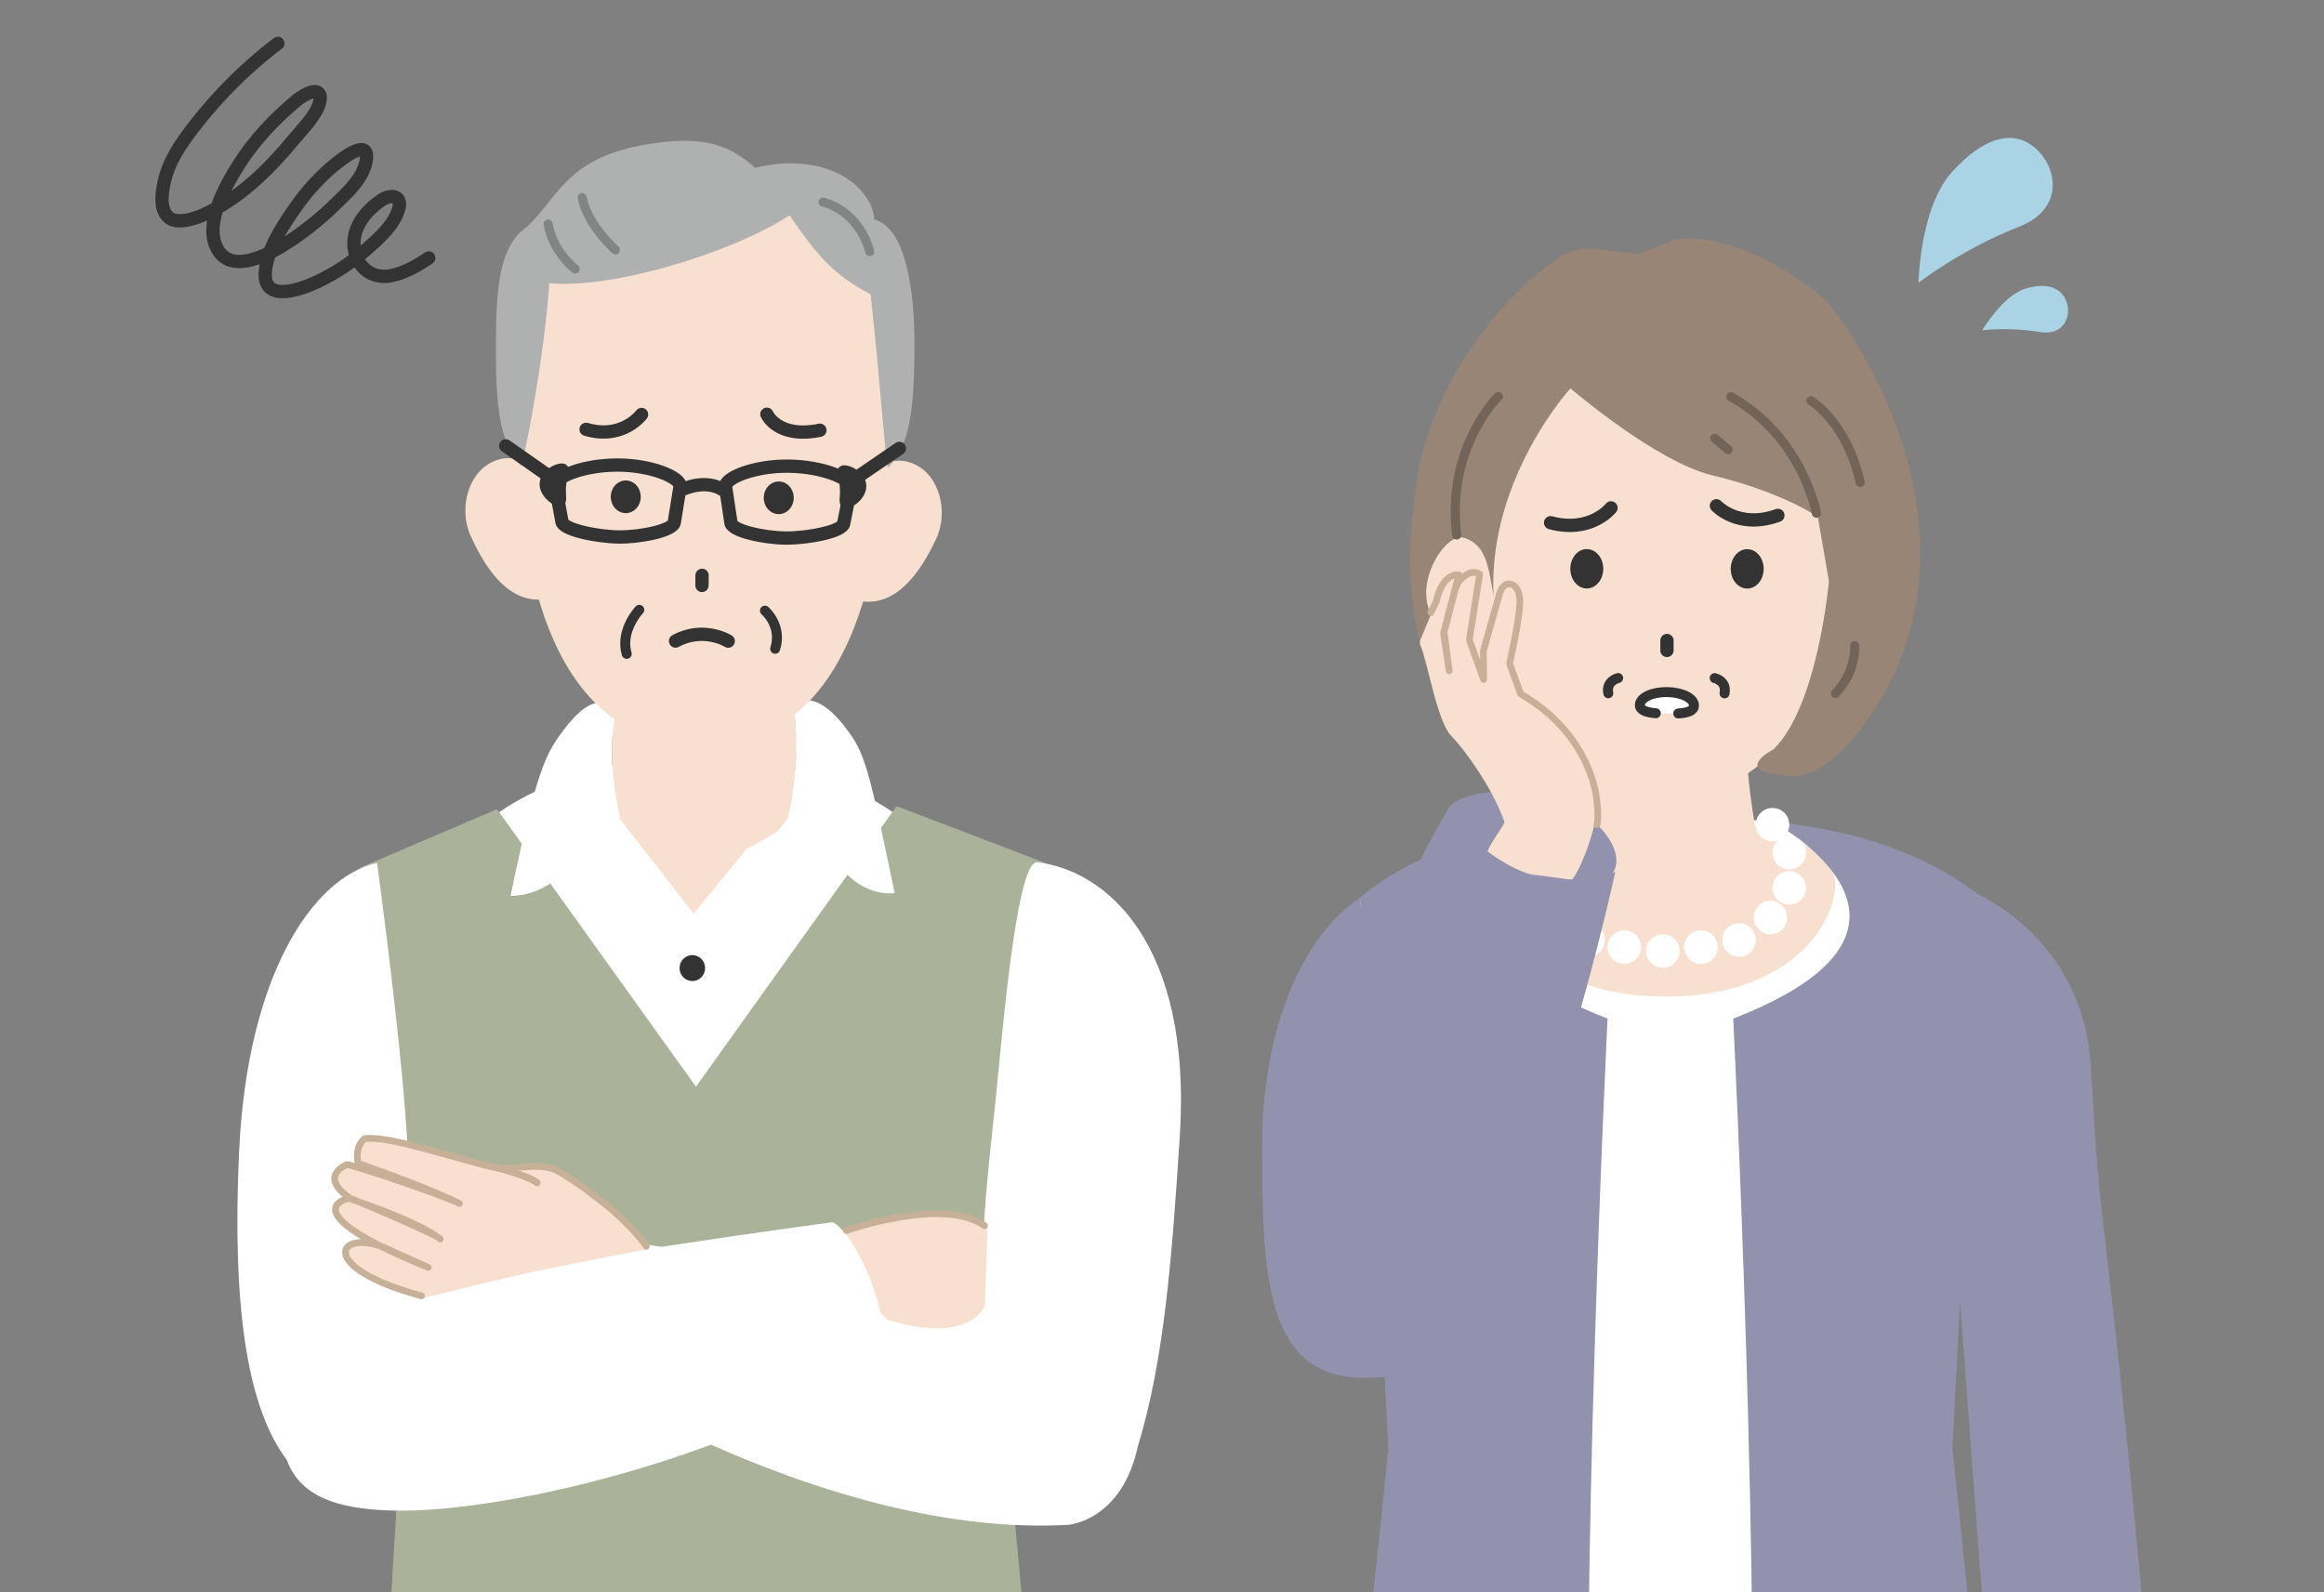 <?xml version="1.0" encoding="UTF-8"?>
<svg id="b" data-name="レイヤー 1" xmlns="http://www.w3.org/2000/svg" xmlns:xlink="http://www.w3.org/1999/xlink" viewBox="0 0 375 257">
  <rect x="0" y="0" width="375" height="257" fill="#808080" stroke="none"/>
  <defs>
    <style>
      .d, .e, .f, .g, .h, .i, .j {
        fill: none;
      }

      .e {
        stroke: #838484;
      }

      .e, .f, .g, .h, .k, .i, .j {
        stroke-linecap: round;
      }

      .e, .f, .g, .h, .j {
        stroke-linejoin: round;
      }

      .e, .h {
        stroke-width: 1.467px;
      }

      .l {
        fill: #afb0b0;
      }

      .f {
        stroke-width: 2.146px;
      }

      .f, .g, .m {
        stroke: #333;
      }

      .n {
        fill: #aad3e5;
      }

      .g {
        stroke-width: 1.61px;
      }

      .h {
        stroke: #726458;
      }

      .o {
        fill: #988575;
      }

      .k {
        fill: #fff100;
      }

      .k, .i, .m {
        stroke-miterlimit: 10;
      }

      .k, .i, .m, .j {
        stroke-width: 1.083px;
      }

      .k, .i, .j {
        stroke: #c6b198;
      }

      .p {
        fill: #f8e0d1;
      }

      .q {
        fill: #fff;
      }

      .r {
        fill: #9291ae;
      }

      .m, .s {
        fill: #333;
      }

      .t {
        clip-path: url(#c);
      }

      .u {
        fill: #aab399;
      }
    </style>
    <clipPath id="c">
      <rect class="d" width="375" height="257"/>
    </clipPath>
  </defs>
  <g class="t">
    <g>
      <g>
        <path class="r" d="M241.369,185.082c0,22.683-7.76,36.061-18.117,37.152-18.857,1.987-19.598-14.469-19.598-37.152s9.004-37.766,18.857-41.778c9.645-3.928,18.857,19.095,18.857,41.778Z"/>
        <g>
          <path class="q" d="M318.953,144.258s-4.34-3.13-12.21-6.255c-8.209-3.26-16.771-4.515-17.963-4.721-16.779-2.899-24.361-2.495-39.66,0-1.194.195-9.753,1.461-17.963,4.721-7.87,3.125-11.71,7.376-11.71,7.376l7.031,95.164-8.28,61.403c8.96,4.592,29.988,6.805,50.752,6.699,20.764.105,41.792-2.107,50.752-6.699l-8.28-61.403,7.531-96.285Z"/>
          <g>
            <path class="p" d="M296.137,142.723c0,6.153-7.032,18.127-27.384,18.127s-27.384-11.974-27.384-18.127,12.26-11.141,27.384-11.141,27.384,4.988,27.384,11.141Z"/>
            <path class="p" d="M285.624,143.479c-5.494-17.016-4.231-41.541-4.231-41.541h-26.105s1.921,23.348-3.955,41.541c0,0,8.007,7.364,18.585,7.269,10.578-.094,15.707-7.269,15.707-7.269Z"/>
            <path class="p" d="M289.314,144.706c0,4.276-9.349,7.742-20.881,7.742s-20.881-3.466-20.881-7.742,9.624.283,21.156.283,20.607-4.559,20.607-.283Z"/>
          </g>
          <path class="r" d="M252.977,132.675s-31.654,16.966,6.419,31.726c0,0-4.678,94.322-2.628,144.247,0,0-31.892,4.292-39.843-6.884l7.107-67.893-4.59-88.924s10.307-10.145,33.535-12.271Z"/>
          <polygon class="r" points="221.505 144.549 217.88 147.379 221.065 186.476 227.768 183.948 221.505 144.549"/>
          <path class="r" d="M286.099,132.675s31.648,16.966-6.425,31.726c0,0,4.683,94.322,2.633,144.247,0,0,31.892,4.292,39.843-6.884l-7.11-67.991,4.59-88.924s-10.303-10.047-33.531-12.173Z"/>
          <g>
            <path class="q" d="M253.55,133.103c0,1.492-1.21,2.702-2.702,2.702s-2.702-1.21-2.702-2.702,1.21-2.702,2.702-2.702,2.702,1.21,2.702,2.702Z"/>
            <circle class="q" cx="248.146" cy="137.619" r="2.702"/>
            <path class="q" d="M250.848,143.304c0,1.492-1.21,2.702-2.702,2.702s-2.702-1.21-2.702-2.702,1.21-2.702,2.702-2.702,2.702,1.21,2.702,2.702Z"/>
            <path class="q" d="M253.88,148.089c0,1.492-1.21,2.702-2.702,2.702s-2.702-1.21-2.702-2.702,1.21-2.702,2.702-2.702,2.702,1.21,2.702,2.702Z"/>
            <path class="q" d="M258.953,151.719c0,1.492-1.21,2.702-2.702,2.702s-2.702-1.21-2.702-2.702,1.21-2.702,2.702-2.702,2.702,1.21,2.702,2.702Z"/>
            <path class="q" d="M264.8,152.875c0,1.492-1.21,2.702-2.702,2.702s-2.702-1.21-2.702-2.702,1.21-2.702,2.702-2.702,2.702,1.21,2.702,2.702Z"/>
            <path class="q" d="M283.315,133.103c0,1.492,1.21,2.702,2.702,2.702s2.702-1.21,2.702-2.702-1.21-2.702-2.702-2.702-2.702,1.21-2.702,2.702Z"/>
            <circle class="q" cx="288.719" cy="137.619" r="2.702"/>
            <path class="q" d="M286.017,143.304c0,1.492,1.21,2.702,2.702,2.702s2.702-1.21,2.702-2.702-1.21-2.702-2.702-2.702-2.702,1.21-2.702,2.702Z"/>
            <circle class="q" cx="285.686" cy="148.089" r="2.702"/>
            <path class="q" d="M277.911,151.719c0,1.492,1.21,2.702,2.702,2.702s2.702-1.21,2.702-2.702-1.21-2.702-2.702-2.702-2.702,1.21-2.702,2.702Z"/>
            <path class="q" d="M271.76,152.875c0,1.492,1.21,2.702,2.702,2.702s2.702-1.21,2.702-2.702-1.21-2.702-2.702-2.702-2.702,1.21-2.702,2.702Z"/>
            <path class="q" d="M271.026,153.493c0,1.492-1.21,2.702-2.702,2.702s-2.702-1.21-2.702-2.702,1.21-2.702,2.702-2.702,2.702,1.21,2.702,2.702Z"/>
          </g>
        </g>
        <g>
          <path class="p" d="M239.449,75.885c-.895,25.371,6.341,52.788,29.222,52.802,23.513.015,30.927-28.669,29.85-52.911-.973-21.894-14.492-33.016-29.824-32.746-15.149.267-28.502,11.702-29.248,32.856Z"/>
          <g>
            <path class="o" d="M293.627,47.576c-5.545-4.283-14.697-9.969-23.208-8.959l-6,2.396-6.831-.824c-2.156-.26-4.308.235-6.121,1.432-7.307,4.827-22.283,19.867-23.495,41.474,0,0-3.939,26.93,12.4,39.387l.562-7.797c3.981,12.238,13.128,9.615,13.128,9.615-29.115-30.53-.658-61.615-.658-61.615,0,0,13.82,11.857,22.874,14.028,11.477,2.752,17.046,6.722,17.046,6.722l1.792,10.358s-1.748,20.123-8.951,27.167c0,0-6.451,3.295,1.047,4.05,0,0,5.442,2.192,12.195-6.257,24.743-30.955-1.797-68.101-5.781-71.178Z"/>
            <path class="d" d="M294.503,87.495s4.076,19.95-8.439,33.765c0,0-6.451,3.295,1.047,4.05,0,0,6.17,1.143,12.796-7.406,24.058-31.045-2.398-66.952-6.381-70.029-5.545-4.283-14.697-9.969-23.208-8.959l-6,2.396-6.831-.824c-2.156-.26-4.309.235-6.121,1.432-7.307,4.826-22.184,19.567-23.395,41.174,0,0-4.039,27.23,12.3,39.687l.541-7.51c5.414,11.914,12.553,8.788,12.553,8.788-8.441-7.281-11.813-18.84-12.589-29.088-1.384-18.271,12.628-34.073,12.628-34.073,0,0,12.879,15.252,31.189,17.955"/>
            <path class="p" d="M241.063,96.402c.873,4.294,3.55,11.81,1.063,13.021-2.942,1.433-8.737-2.838-11.607-11.224-1.768-5.167,2.892-12.276,5.716-11.396,3.86,1.203,3.955,5.304,4.828,9.599Z"/>
            <g>
              <line class="h" x1="276.681" y1="70.727" x2="278.852" y2="72.563"/>
              <path class="h" d="M241.764,63.99s-8.449,8.216-6.707,22.355"/>
              <path class="h" d="M293.09,82.84s-2.108-12.221-13.802-18.827"/>
              <path class="h" d="M292.223,64.676s5.747,3.403,7.94,13.202"/>
              <path class="h" d="M299.273,104.222s.297,4.199-3.104,7.697"/>
            </g>
          </g>
        </g>
        <g>
          <path class="r" d="M318.392,144.011s17.738,6.929,18.984,28.133c1.309,22.288,1.048,15.971,4.194,44.843,5.126,47.053,7.258,81.674,7.258,81.674,0,0,.336,2.693-11.696,4.302-12.033,1.609-13.999-1.199-13.999-1.199l-7.211-96.391,2.47-61.362Z"/>
          <path class="r" d="M311.405,201.502c.996-23.994,4.158-58.209,4.158-58.209,0,0,1.565.859,3.026,1.747,1.461.889,3.301,2.074,3.301,2.074,0,1.456-2.178,55.468-2.178,55.468,0,0-1.636-1.878-3.605-1.831-1.969.047-4.703.751-4.703.751Z"/>
        </g>
        <path class="r" d="M260.651,140.011c-1.141,3.784-7.63,2.956-13.953,1.05-6.322-1.906-14.526-6.021-13.385-9.805,1.141-3.784,10.778-4.317,17.1-2.411,6.322,1.906,11.378,7.382,10.238,11.165Z"/>
        <path class="p" d="M245.374,112l-1.674-4.578c-.066-.181-.092-.375-.076-.568,0,0,1.755-7.491,1.611-10.134-.143-2.644-2.4-3.515-3.249-.974l-2.577,9.132c-.042.147-.057.3-.046.452l.038,4.338-2.2-6.076c-.072-.205-.091-.425-.058-.64l1.619-10.278s-1.436-1.195-3.46,1.295l-.456,1.052-1.746,6.692c-.06.187-.077.384-.051.578l.801,5.984-.893-5.781c-.028-.179-.018-.362.028-.537l2.41-9.193s-2.601-.477-3.652,4.365l-2.526,6.092c-.147.353-.142.735.029,1.077,1.006,2.021,2.642,12.282,4.99,14.541,1.423,1.369,6.417,7.8,8.527,13.835.098.281-2.971,4.421-2.739,4.944.869,1.958,6.149,3.498,6.676,3.442l6.851.93c.758-.081,4.445-8.466,4.132-12.557,0,0-.49-10.597-12.308-17.435Z"/>
        <g>
          <path class="r" d="M233.313,131.257c-9.581,15.205-28.804,67.707-25.197,79.429,4.2,13.648,18.044,13.346,25.461,3.985,15.238-19.232,27.074-73.959,27.074-73.959,0,0-6.577,2.581-13.642.442-7.065-2.139-13.696-9.897-13.696-9.897Z"/>
          <path class="d" d="M223.252,222.234c8.833-.939,14.76-12.76,17.017-18.373,7.282-18.11,20.383-63.85,20.383-63.85,0,0-6.551,3.281-13.642,1.142-8.116-2.448-13.696-9.897-13.696-9.897-5.615,13.292-19.667,41.515-22.386,60.958"/>
        </g>
        <path class="n" d="M325.825,36.581c-9.36,3.651-16.259,9.068-16.259,9.068,0,0,.21-12.131,5.391-17.873,5.18-5.742,10.016-6.982,13.556-3.788,3.54,3.194,4.517,9.784-2.687,12.594Z"/>
        <path class="n" d="M329.142,53.588c-4.943-.833-9.283-.28-9.283-.28,0,0,3.268-5.589,6.957-6.722,3.688-1.132,6.003.023,6.701,2.297.698,2.274-.571,5.346-4.375,4.704Z"/>
        <path class="j" d="M257.701,133.081c.154-1.078.188-1.612-.019-3.646,0,0-.49-10.597-12.308-17.435l-1.674-4.578c-.066-.181-.092-.375-.076-.568,0,0,1.755-7.491,1.611-10.134-.143-2.644-2.4-3.515-3.249-.974l-2.577,9.132c-.042.147-.057.3-.046.452l.038,4.338-2.2-6.076c-.072-.205-.091-.425-.058-.64l1.619-10.278s-1.436-1.195-3.46,1.295l-.456,1.052-1.746,6.692c-.06.187-.077.384-.051.578l.801,5.984-.893-5.781c-.028-.179-.018-.362.028-.537l2.41-9.193s-2.601-.477-3.652,4.365l-.862,1.729"/>
        <g>
          <path class="g" d="M261.107,109.435s-2.001.461-1.594,2.461"/>
          <path class="g" d="M276.681,109.444s2.001.463,1.591,2.463"/>
          <g>
            <path class="s" d="M284.587,91.819c-.001,1.756-1.192,3.178-2.66,3.177-1.468,0-2.657-1.425-2.656-3.18.001-1.756,1.192-3.178,2.66-3.177,1.468,0,2.657,1.425,2.656,3.18Z"/>
            <path class="s" d="M258.702,91.803c-.001,1.756-1.192,3.178-2.66,3.177-1.468,0-2.657-1.425-2.656-3.18.001-1.756,1.192-3.178,2.66-3.177,1.468,0,2.657,1.425,2.656,3.18Z"/>
          </g>
          <path class="f" d="M259.953,81.969s-3.225,4.144-9.747,2.4"/>
          <path class="f" d="M276.964,81.634s3.57,3.85,9.917,1.551"/>
          <line class="f" x1="268.98" y1="103.379" x2="268.979" y2="104.978"/>
          <g>
            <path class="q" d="M273.338,113.853c-.014,1.177-1.97,1.339-4.381,1.311-2.41-.028-4.362-.237-4.349-1.413.014-1.176,1.979-2.107,4.39-2.079,2.411.028,4.354,1.005,4.34,2.181Z"/>
            <path class="g" d="M267.181,115.117c-1.524-.131-2.583-.472-2.573-1.339.014-1.176,1.979-2.107,4.39-2.079,2.411.028,4.354,1.005,4.34,2.181-.01.855-1.046,1.174-2.536,1.274"/>
          </g>
        </g>
      </g>
      <g>
        <ellipse class="q" cx="112.302" cy="149.533" rx="43.128" ry="27.267"/>
        <g>
          <path class="u" d="M144.676,130.112l-32.375,45.279-32.097-44.782-22.029,9.405,6.364,93.814-3.566,59.634s17.781,5.696,50.742,5.696,56.489-5.696,56.489-5.696l-5.529-59.634,6.207-94.47-24.206-9.245Z"/>
          <line class="d" x1="115.79" y1="154.513" x2="116.436" y2="163.595"/>
          <path class="p" d="M127.718,131.302l-14.168,18.23-13.897-17.813s-.912-6.628-.912-10.596c0-2.791.912-15.063.912-15.063h27.998s.899,13.09.899,14.413c0,2.645-.832,10.829-.832,10.829Z"/>
          <path class="q" d="M128.035,113.749s3.069-3.225,8.344,3.624c3.177,4.125,3.668,5.975,7.984,26.775,0,0-3.939.684-7.644-2.982-3.705-3.666-6.553-9.147-6.553-9.147l-3.03-.016s1.168-4.461,1.309-9.669c.138-5.095-.41-8.519-.41-8.585Z"/>
          <path class="q" d="M99.178,114.418s-2.665-3.827-7.94,3.022c-3.177,4.125-4.536,6.359-8.852,27.159,0,0,4.415.233,8.12-3.433,3.705-3.666,6.553-9.147,6.553-9.147l3.03-.016s-1.196-4.478-1.338-9.685c-.138-5.095.884-7.764.425-7.899Z"/>
          <path class="q" d="M106.426,154.153l14.067-17.145s1.162-.405,6.955-4.067l-7.357,19.194-13.666,2.018Z"/>
          <path class="d" d="M106.498,162.065l-.072-7.376,13.523-17.323s3.518-2.268,7.499-5.364"/>
          <line class="d" x1="124.286" y1="143.242" x2="115.79" y2="154.513"/>
        </g>
        <g>
          <g>
            <path class="p" d="M89.031,81.61c1.58,4.847,4.907,13.267.435,14.725-4.472,1.458-9.273-.431-13.516-9.829-2.098-4.646-.243-10.79,4.229-12.247,4.472-1.458,7.273,2.505,8.853,7.352Z"/>
            <path class="p" d="M138.034,81.926c-1.642,4.826-5.078,13.203-.625,14.718,4.453,1.515,9.278-.311,13.642-9.654,2.158-4.619.382-10.786-4.071-12.301-4.453-1.515-7.304,2.411-8.947,7.237Z"/>
            <path class="p" d="M143.45,66.262c-.609,26.577-6.491,54.17-30.396,54.016-25.441-.164-29.844-31.499-29.696-54.404.148-22.905,14.516-38.95,31.11-38.843,16.594.107,29.508,16.332,28.983,39.231Z"/>
          </g>
          <g>
            <path class="l" d="M147.56,56.189c.063-9.797-1.517-19.41-6.461-20.769-.569-5.756-8.215-11.02-19.233-8.341-3.748-3.182-7.586-5.673-18.547-3.584-11.986,2.285-13.471,8.629-18.274,13.114-4.552,3.027-4.973,10.129-5.028,18.584-.068,10.519.63,16.215,3.989,19.927.386.426,3.825-17.383,4.631-29.409,9.992.977,29.317-4.801,38.775-10.97,3.921,5.805,6.958,9.647,13.065,12.754,1.297,11.384,2.522,28.355,2.844,28.008,3.407-3.668,4.173-8.795,4.241-19.313Z"/>
            <path class="e" d="M99.308,40.339s-4.544-3.998-5.364-8.461"/>
            <path class="e" d="M92.816,43.412s-3.527-2.594-4.37-7.255"/>
            <path class="e" d="M132.796,32.617s5.61,1.122,7.555,7.987"/>
          </g>
        </g>
        <g>
          <g>
            <g>
              <path class="q" d="M167.372,139.177c-2.56-.288-4.583,15.719-6.365,34.782-1.08,11.549-2.898,23.178-2.325,35.935.358,7.971-26.996-5.185-55.681-9.217l-10.75,20.674s41.658,26.928,80.111,24.757c0,0,8.671-.582,11.267-12.766,4.407-14.401,5.538-31.818,6.726-49.617,2.121-31.773-12.16-43.328-22.982-44.547Z"/>
              <path class="d" d="M170.604,219.283s-4.341-3.515-13.298-4.517c0,0,6.744,3.968,7.923,7.618"/>
            </g>
            <path class="p" d="M136.122,198.778s17.943-6.888,23.214-.686l-.414,12.611s-2.326,6.564-15.867,2.222c0,0-7.657-7.945-6.934-14.148Z"/>
            <g>
              <path class="q" d="M138.146,201.71c-2.351-4.047-3.821-4.437-3.821-4.437,0,0-47.362,6.215-67.884,11.479.04-8.447-.22-18.374-1.066-29.37-1.209-15.715-4.538-40.114-4.538-40.114-10.469,2.365-20.95,18.295-22.256,46.587-1.112,24.079,1.059,41.026,7.689,49.75,2.374,6.675,9.746,8.007,17.199,8.199,19.124.494,60.567-10.051,79.587-25.763,0,0-.465-8.683-4.91-16.332Z"/>
              <path class="d" d="M52.844,210.358s8.606-3.514,11.93-1.644c0,0-10.167,3.223-12.67,13.191"/>
            </g>
            <path class="d" d="M125.627,198.463s7.75,13.599,9.136,25.333"/>
            <path class="i" d="M136.568,198.614s15.613-5.52,22.293-.794"/>
          </g>
          <g>
            <path class="p" d="M104.603,201.607s-1.423-2.276-4.996-5.595c-1.629-1.513-8.297-6.735-10.456-7.379-3.429-1.024-6.632.428-9.751-.293-6.107-1.412-16.732-5.115-20.564-4.559,0,0-1.61,1.015-1.068,3.98,0,0,10.475,3.592,16.367,6.482-2.946-1.473-17.529-6.356-18.167-6.28,0,0-4.962,1.964.879,5.66,0,0,10.572,3.453,14.187,6.357.105-.423-14.468-6.691-14.71-6.595,0,0-10.027,1.928,12.772,11.169,0,0-5.563-2.475-7.085-3.206-7.675-3.023-10.658,3.597,6.309,8.168,0,0,12.086-3.073,18.916-4.496,7.442-1.551,17.366-3.411,17.366-3.411Z"/>
            <path class="i" d="M79.98,188.421s5.366,1.35,6.682,2.483"/>
          </g>
          <g>
            <path class="j" d="M104.291,201.152s-1.11-1.821-4.684-5.141c-1.629-1.513-8.297-6.735-10.456-7.379-3.429-1.024-6.632.428-9.751-.293-6.107-1.412-16.732-5.115-20.564-4.559,0,0-1.61,1.015-1.068,3.98,0,0,10.475,3.592,16.367,6.482-2.946-1.473-17.529-6.356-18.167-6.28,0,0-4.962,1.964.879,5.66,0,0,10.572,3.453,14.187,6.357.105-.423-14.468-6.691-14.71-6.595,0,0-10.027,1.928,12.772,11.169,0,0-5.563-2.475-7.085-3.206-7.675-3.023-10.967,3.235,6.001,7.805"/>
            <path class="k" d="M79.98,188.421s5.366,1.35,6.682,2.483"/>
          </g>
        </g>
        <path class="f" d="M44.834,7c-5.61,4.269-10.593,9.36-14.742,15.059-1.515,2.081-2.889,4.392-3.501,6.916-.43,1.774-.991,4.797.67,6.145.63.512,1.514.571,2.321.486,1.507-.16,2.938-.742,4.29-1.426,5.413-2.74,9.739-7.079,13.56-11.711,1.384-1.677,4.167-4.365,4.246-6.657.008-.246-.02-.509-.172-.704-.78-1.001-3.082.632-3.722,1.167-3.543,2.96-6.768,6.372-9.245,10.281-2.047,3.231-5.326,9.014-3.776,12.965,3.022,7.701,16.012-3.32,18.693-5.941,2.185-2.136,5.546-4.908,5.688-8.233.115-2.691-3.439-.07-4.214.513-2.96,2.224-5.474,5.006-7.558,8.057-1.96,2.869-4.245,6.364-4.557,9.911-.459,5.219,5.876,2.843,8.438,1.625,2.809-1.336,5.431-3.063,7.769-5.114,1.993-1.748,4.573-3.981,5.31-6.625.095-.34.164-.699.098-1.046-.263-1.392-1.955-.985-2.778-.438-1.798,1.196-3.394,2.815-4.143,4.84-1.448,3.919,1.177,8.292,5.601,7.419,2.2-.434,4.266-1.636,6.064-2.854"/>
        <g>
          <path class="g" d="M123.43,98.557s2.837,2.424,1.651,6.154"/>
          <path class="g" d="M103.151,98.426s-3.159,3.365-2.021,7.11"/>
          <g>
            <path class="s" d="M128.076,80.361c-.009,1.456-1.1,2.63-2.435,2.621-1.335-.009-2.41-1.196-2.401-2.652.009-1.456,1.1-2.63,2.435-2.621,1.335.009,2.41,1.196,2.401,2.652Z"/>
            <path class="s" d="M103.391,80.201c-.009,1.456-1.1,2.63-2.435,2.621-1.335-.009-2.41-1.196-2.401-2.652.009-1.456,1.1-2.63,2.435-2.621,1.335.009,2.41,1.196,2.401,2.652Z"/>
          </g>
          <g>
            <path class="f" d="M99.939,86.669c3.533.023,8.866-1.071,8.875-2.449l.934-5.78c.009-1.378-4.625-3.384-10.114-3.381-5.489.002-10.037,1.873-10.046,3.251l1.074,5.793c-.009,1.378,5.745,2.544,9.277,2.567Z"/>
            <path class="f" d="M126.805,86.842c-3.546-.023-8.885-1.186-8.876-2.564l-.863-5.791c.009-1.378,4.686-3.324,10.196-3.25,5.51.073,10.051,2.003,10.042,3.381l-1.153,5.778c-.009,1.378-5.799,2.469-9.345,2.446Z"/>
            <g>
              <line class="f" x1="81.612" y1="71.962" x2="88.492" y2="76.791"/>
              <line class="f" x1="145.124" y1="72.372" x2="138.183" y2="77.112"/>
            </g>
            <path class="f" d="M110.365,78.904s3.467-1.613,6.268.142"/>
            <path class="m" d="M90.789,78.381c-.146,1.604.408,2.868-.568,2.779-.975-.089-2.747-1.597-2.602-3.201.146-1.604,2.154-2.697,3.129-2.609.975.089.186,1.426.04,3.03Z"/>
            <path class="m" d="M136.068,78.673c.125,1.606-.445,2.863.532,2.787.976-.076,2.768-1.561,2.643-3.167-.125-1.606-2.119-2.725-3.095-2.649-.976.076-.204,1.423-.079,3.03Z"/>
          </g>
          <path class="f" d="M117.508,103.475s-3.985-2.47-8.504-.01"/>
          <path class="f" d="M103.523,66.895s-3.068,4.147-8.95,2.401"/>
          <path class="f" d="M123.74,66.856s1.739,3.986,8.558,2.584"/>
          <line class="f" x1="113.282" y1="92.86" x2="113.271" y2="94.49"/>
        </g>
        <path class="s" d="M113.777,156.248c0,1.157-.923,2.095-2.062,2.095s-2.062-.938-2.062-2.095.923-2.095,2.062-2.095,2.062.938,2.062,2.095Z"/>
      </g>
    </g>
  </g>
</svg>